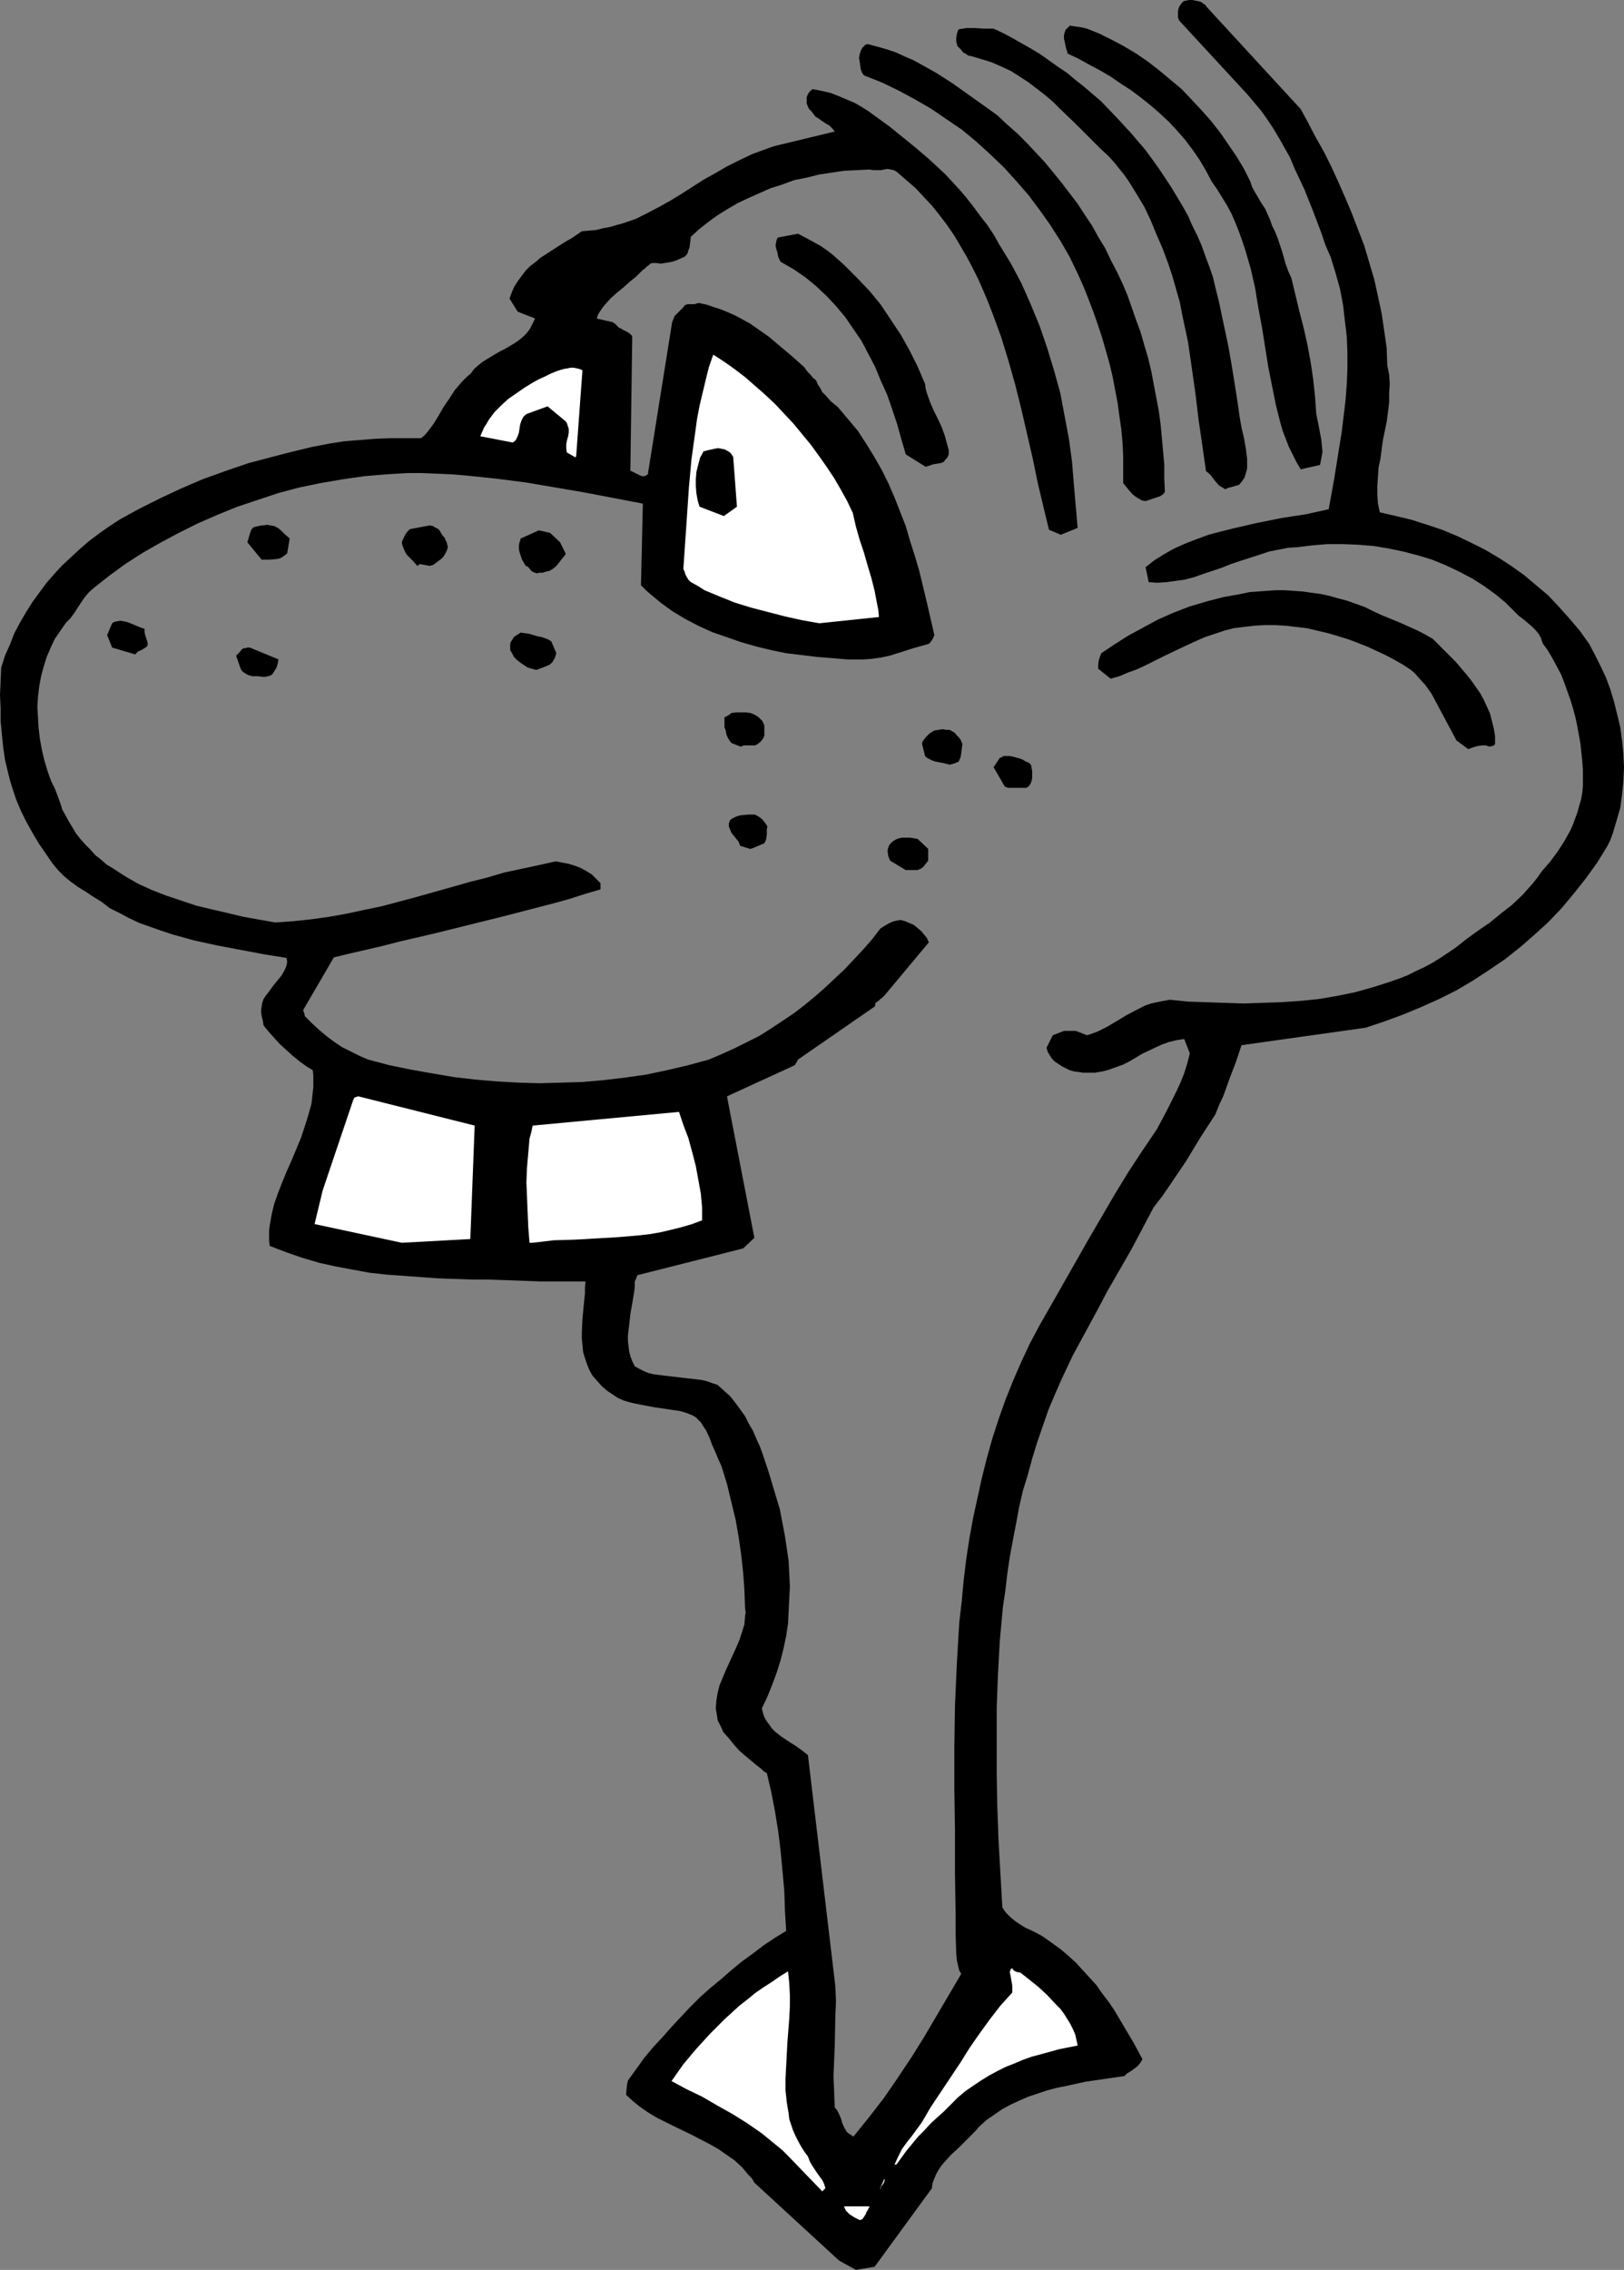 <?xml version="1.0" encoding="UTF-8" standalone="no"?>
<svg
   version="1.0"
   width="111.45mm"
   height="155.711mm"
   id="svg26"
   sodipodi:docname="Buck Teeth.wmf"
   xmlns:inkscape="http://www.inkscape.org/namespaces/inkscape"
   xmlns:sodipodi="http://sodipodi.sourceforge.net/DTD/sodipodi-0.dtd"
   xmlns="http://www.w3.org/2000/svg"
   xmlns:svg="http://www.w3.org/2000/svg">
  <rect width="100%" height="100%" fill="#808080" stroke="none"/>
  <sodipodi:namedview
     id="namedview26"
     pagecolor="#ffffff"
     bordercolor="#000000"
     borderopacity="0.25"
     inkscape:showpageshadow="2"
     inkscape:pageopacity="0.0"
     inkscape:pagecheckerboard="0"
     inkscape:deskcolor="#d1d1d1"
     inkscape:document-units="mm" />
  <defs
     id="defs1">
    <pattern
       id="WMFhbasepattern"
       patternUnits="userSpaceOnUse"
       width="6"
       height="6"
       x="0"
       y="0" />
  </defs>
  <path
     style="fill:#000000;fill-opacity:1;fill-rule:evenodd;stroke:none"
     d="m 222.005,588.515 4.847,-0.808 14.865,-20.36 0.162,-1.293 0.485,-1.293 0.485,-1.131 0.646,-1.131 0.646,-0.97 0.808,-0.97 1.777,-1.939 1.939,-1.778 1.777,-1.778 1.777,-1.778 0.808,-0.808 0.808,-0.97 1.939,-1.778 2.1,-1.454 2.1,-1.454 2.1,-1.131 2.424,-1.131 2.262,-0.97 2.424,-0.808 2.424,-0.808 2.424,-0.646 2.424,-0.485 5.17,-1.131 10.018,-1.454 0.646,-0.646 1.293,-0.808 0.646,-0.485 0.646,-0.485 0.485,-0.485 0.485,-0.646 0.485,-0.808 -2.262,-4.201 -2.585,-4.363 -2.585,-4.363 -1.454,-2.101 -1.616,-2.101 -1.454,-2.101 -1.777,-1.939 -1.777,-1.939 -1.777,-1.939 -1.939,-1.778 -2.1,-1.778 -2.262,-1.616 -2.262,-1.616 -1.454,-0.808 -1.616,-0.808 -1.454,-0.646 -1.293,-0.808 -1.454,-0.97 -1.131,-0.97 -1.131,-1.131 -0.485,-0.646 -0.485,-0.808 -0.485,-8.564 -0.485,-8.564 -0.323,-8.564 -0.162,-8.726 v -8.726 -8.726 l 0.323,-8.564 0.485,-8.726 0.808,-8.726 0.646,-4.363 0.485,-4.201 0.646,-4.363 0.808,-4.363 0.808,-4.201 0.808,-4.363 0.969,-4.201 1.293,-4.201 1.131,-4.201 1.293,-4.201 1.454,-4.201 1.454,-4.201 1.777,-4.201 1.777,-4.04 2.747,-5.817 3.07,-5.656 3.07,-5.656 2.908,-5.494 3.07,-5.333 3.07,-5.333 2.908,-5.494 2.908,-5.494 2.262,-2.909 2.1,-3.07 4.039,-5.979 3.716,-6.14 3.878,-5.979 0.969,-2.424 1.131,-2.424 0.808,-2.262 0.808,-2.262 1.616,-4.201 1.454,-4.363 32.154,-4.525 4.847,-1.616 4.847,-1.778 4.686,-1.939 4.686,-2.101 4.524,-2.262 4.363,-2.585 4.201,-2.747 4.039,-2.747 3.878,-3.07 3.716,-3.232 3.716,-3.393 3.393,-3.555 3.232,-3.878 3.07,-3.878 2.908,-4.04 2.585,-4.201 0.808,-1.616 0.646,-1.778 0.969,-3.232 0.969,-3.393 0.485,-3.555 0.323,-3.393 0.162,-3.555 -0.162,-3.393 -0.323,-3.393 -0.485,-3.555 -0.808,-3.393 -0.808,-3.232 -0.969,-3.232 -1.131,-3.07 -1.454,-3.07 -1.454,-2.909 -1.454,-2.747 -2.424,-3.393 -2.747,-3.232 -2.747,-3.07 -2.747,-2.909 -3.07,-2.585 -3.07,-2.585 -3.393,-2.424 -3.232,-2.101 -3.555,-2.101 -3.555,-1.778 -3.716,-1.778 -3.878,-1.616 -3.878,-1.293 -4.039,-1.293 -4.039,-0.97 -4.201,-0.97 -0.485,-2.262 -0.162,-2.262 v -2.262 l 0.162,-2.424 0.162,-2.424 0.485,-2.262 0.646,-4.848 0.969,-4.686 0.323,-2.424 0.323,-2.585 V 101.964 l 0.162,-2.424 -0.162,-2.424 -0.485,-2.424 -0.162,-4.525 -0.646,-4.525 -0.646,-4.363 -0.969,-4.525 -0.969,-4.363 -1.293,-4.363 -1.293,-4.363 -1.616,-4.201 -1.616,-4.201 -1.777,-4.201 -1.777,-4.04 -1.777,-3.878 -1.939,-3.878 -2.1,-3.717 -1.939,-3.717 -1.939,-3.555 L 312.972,1.778 312.649,1.293 312.164,0.97 311.518,0.485 310.872,0.323 310.064,0.162 309.256,0 h -0.808 l -0.808,0.162 -0.646,0.162 -0.485,0.485 -0.485,0.646 -0.323,0.646 -0.162,0.808 v 0.97 0.646 l 0.323,0.808 17.612,19.068 1.777,2.101 1.777,2.101 1.616,2.262 1.616,2.424 1.454,2.424 1.454,2.585 1.454,2.585 1.131,2.747 2.585,5.494 2.262,5.656 2.262,5.979 0.969,2.909 1.293,2.909 1.293,4.201 1.131,4.04 0.808,4.201 0.485,4.201 0.485,4.04 0.162,4.201 v 4.04 l -0.162,4.04 -0.323,4.201 -0.485,4.04 -0.485,4.04 -0.646,4.04 -1.293,8.08 -1.454,8.08 -2.908,0.646 -2.908,0.646 -6.301,0.97 -6.463,1.293 -6.301,1.454 -3.232,0.808 -3.07,0.808 -3.07,1.131 -2.908,1.131 -2.908,1.293 -2.585,1.454 -2.585,1.616 -2.262,1.778 0.808,3.878 2.262,0.162 2.424,-0.162 2.262,-0.323 2.424,-0.323 2.424,-0.646 2.262,-0.808 4.847,-1.616 2.424,-0.97 2.424,-0.808 5.009,-1.616 2.424,-0.808 2.424,-0.485 2.424,-0.485 2.424,-0.162 4.039,-0.485 3.878,-0.323 h 3.878 l 4.039,0.162 4.039,0.323 3.878,0.646 3.878,0.808 3.716,0.97 3.716,1.131 3.555,1.454 3.393,1.616 3.393,1.778 3.07,1.939 2.908,2.101 2.747,2.262 2.424,2.424 0.969,0.97 1.293,0.97 2.1,1.778 0.969,0.97 0.808,0.97 0.646,1.131 0.162,0.646 0.323,0.808 1.293,1.778 1.131,1.939 1.131,2.101 1.131,2.101 0.808,2.101 0.808,2.262 0.808,2.262 0.646,2.101 0.646,2.424 0.485,2.262 0.808,4.525 0.485,4.525 0.162,2.262 v 2.262 1.939 l -0.162,1.778 -0.323,1.778 -0.485,1.616 -0.485,1.778 -1.131,3.07 -0.646,1.454 -1.616,2.909 -1.777,2.747 -1.939,2.585 -2.1,2.424 -1.131,1.616 -1.293,1.616 -1.293,1.454 -1.293,1.454 -2.747,2.585 -2.908,2.262 -2.747,2.262 -3.07,2.101 -2.908,2.101 -3.07,2.424 -1.939,1.293 -1.939,1.293 -2.1,1.293 -2.1,1.131 -2.1,0.97 -2.262,1.131 -2.1,0.808 -2.262,0.808 -4.524,1.454 -4.686,1.293 -4.686,0.97 -4.847,0.808 -4.847,0.485 -4.847,0.323 -4.847,0.162 -4.847,0.162 -4.847,-0.162 -4.847,-0.162 -4.686,-0.162 -4.686,-0.485 -1.777,0.323 -1.616,0.323 -1.454,0.323 -1.454,0.485 -1.293,0.646 -1.293,0.646 -2.424,1.293 -2.424,1.454 -2.424,1.454 -2.585,1.293 -1.293,0.485 -1.454,0.485 -2.908,-1.131 h -3.07 l -2.908,1.131 -1.616,3.232 0.323,1.131 0.485,0.808 0.646,0.97 0.646,0.646 0.969,0.646 0.969,0.646 1.939,0.97 1.131,0.323 1.293,0.162 0.969,0.162 h 1.131 2.1 l 1.939,-0.323 1.777,-0.485 1.777,-0.646 1.777,-0.646 1.616,-0.808 1.616,-0.97 1.616,-0.97 3.393,-1.616 1.777,-0.808 1.777,-0.646 1.939,-0.485 2.1,-0.323 1.454,3.717 -0.646,2.585 -0.808,2.585 -0.969,2.424 -1.131,2.424 -2.424,4.848 -2.585,4.848 -3.716,5.494 -3.716,5.656 -3.555,5.817 -3.393,5.817 -3.393,5.817 -3.393,5.979 -6.625,11.635 -2.585,4.525 -2.585,4.848 -2.262,4.848 -2.1,4.848 -1.939,4.848 -1.777,5.009 -1.616,5.009 -1.454,5.171 -1.293,5.171 -1.131,5.171 -1.131,5.171 -0.969,5.333 -0.808,5.333 -0.646,5.332 -0.485,5.333 -0.646,5.494 -0.323,5.333 -0.323,5.494 -0.485,10.827 -0.162,10.827 v 10.827 l 0.162,10.827 v 10.827 l 0.162,10.503 v 5.333 l 0.162,5.171 0.162,1.778 0.323,1.454 0.162,0.646 0.162,0.646 0.323,0.485 0.162,0.323 -6.463,10.988 -3.232,5.494 -3.232,5.171 -3.555,5.333 -3.555,5.171 -3.878,5.009 -4.039,5.009 -0.485,-0.323 -0.485,-0.323 -0.485,-0.323 -0.323,-0.323 -0.646,-1.131 -0.485,-1.131 -0.323,-1.131 -0.485,-1.131 -0.485,-0.97 -0.646,-0.808 -0.162,-4.201 -0.162,-3.878 0.323,-7.756 0.162,-7.756 0.162,-3.878 -0.162,-3.878 -7.109,-59.95 -0.808,-0.646 -0.808,-0.646 -1.616,-1.131 -1.777,-1.131 -1.939,-1.293 -1.616,-1.293 -0.808,-0.808 -0.646,-0.97 -0.646,-0.808 -0.646,-1.131 -0.323,-0.97 -0.323,-1.293 1.454,-3.07 1.293,-3.232 1.131,-3.07 0.969,-3.07 0.808,-3.232 0.646,-3.07 0.485,-3.232 0.162,-3.232 0.162,-3.232 0.162,-3.232 -0.162,-3.232 -0.162,-3.232 -0.485,-3.393 -0.485,-3.232 -0.646,-3.393 -0.646,-3.393 -1.454,-4.848 -1.454,-4.848 -1.454,-4.363 -0.808,-2.262 -0.969,-2.101 -0.808,-1.939 -1.131,-1.939 -0.969,-1.939 -1.293,-1.778 -1.293,-1.778 -1.293,-1.616 -1.616,-1.454 -1.616,-1.454 -1.454,-0.485 -1.293,-0.485 -1.454,-0.323 -1.293,-0.162 -2.908,-0.323 -2.747,-0.323 -2.747,-0.323 -2.585,-0.323 -1.454,-0.323 -1.131,-0.485 -1.293,-0.646 -1.131,-0.646 -0.646,-1.293 -0.485,-1.293 -0.323,-1.293 -0.162,-1.293 -0.162,-1.454 v -1.293 l 0.323,-2.747 0.323,-2.909 0.485,-2.747 0.485,-2.909 0.162,-1.293 v -1.454 l 0.323,-0.646 0.162,-0.485 0.162,-0.323 v -0.162 l 27.468,-6.948 2.908,-2.747 -7.109,-36.681 17.612,-8.08 0.162,-0.323 0.323,-0.485 0.162,-0.323 0.162,-0.323 19.874,-13.735 0.162,-0.323 v -0.485 l 0.323,-0.323 0.485,-0.323 0.323,-0.323 0.808,-0.646 0.485,-0.485 11.472,-13.735 -0.485,-1.131 -0.808,-0.97 -0.646,-0.808 -0.969,-0.808 -0.969,-0.808 -1.131,-0.485 -1.131,-0.485 -1.131,-0.323 -0.969,0.162 -0.808,0.162 -0.808,0.323 -0.646,0.323 -1.131,0.646 -0.969,0.646 -2.1,2.747 -2.262,2.585 -2.424,2.585 -2.424,2.585 -2.585,2.424 -2.585,2.424 -2.585,2.262 -2.747,2.262 -2.747,2.101 -2.908,1.939 -2.908,1.939 -3.07,1.939 -3.232,1.616 -3.232,1.616 -3.232,1.454 -3.393,1.454 -5.332,1.454 -5.494,1.293 -5.332,1.131 -5.655,0.808 -5.494,0.646 -5.494,0.485 -5.494,0.162 -5.655,0.162 -5.494,-0.162 -5.655,-0.323 -5.655,-0.485 -5.494,-0.646 -5.655,-0.97 -5.494,-0.97 -5.494,-1.131 -5.494,-1.454 -2.262,-0.97 -2.262,-1.131 -2.262,-1.131 -1.939,-1.293 -1.939,-1.454 -1.939,-1.616 -1.939,-1.778 -1.939,-1.939 v -0.485 l -0.162,-0.323 -0.162,-0.485 v -0.323 l 7.917,-13.574 4.039,-0.97 4.201,-0.97 4.201,-0.97 4.363,-1.131 9.048,-2.101 18.258,-4.525 8.725,-2.262 4.363,-1.131 4.039,-1.131 4.039,-1.293 3.878,-1.131 v -1.616 l -1.131,-1.131 -1.131,-1.131 -1.293,-0.808 -1.454,-0.808 -1.616,-0.646 -1.616,-0.485 -1.616,-0.323 -1.777,-0.323 -4.363,0.97 -4.524,0.97 -4.524,0.97 -4.363,1.293 -4.524,1.131 -4.524,1.293 -9.21,2.585 -9.048,2.424 -4.686,0.97 -4.524,0.97 -4.524,0.808 -4.686,0.646 -4.524,0.485 -4.686,0.323 -8.24,-1.454 -4.039,-0.97 -4.201,-0.97 -4.039,-0.97 -3.878,-1.293 -3.878,-1.293 -3.716,-1.454 -3.555,-1.616 -3.393,-1.939 -3.232,-2.101 -1.616,-0.97 -1.454,-1.293 -1.454,-1.131 -1.293,-1.454 -1.293,-1.293 -1.293,-1.454 -1.131,-1.454 -0.969,-1.616 -0.969,-1.616 -0.969,-1.778 -0.646,-1.131 -0.323,-1.131 -0.808,-2.262 -0.808,-2.101 -0.485,-0.97 -0.485,-0.97 -0.969,-2.747 -0.808,-2.747 -0.646,-2.747 -0.485,-2.747 -0.323,-2.747 -0.162,-2.747 -0.162,-2.747 0.162,-2.585 0.323,-2.747 0.485,-2.585 0.646,-2.424 0.808,-2.585 0.969,-2.262 1.131,-2.424 1.454,-2.101 1.454,-2.101 1.131,-1.131 0.969,-1.293 1.454,-2.262 0.646,-0.97 0.808,-1.131 0.969,-1.131 1.293,-1.131 3.878,-3.07 4.201,-3.07 4.524,-2.909 4.524,-2.585 4.847,-2.585 4.847,-2.424 5.17,-2.262 5.17,-2.101 5.332,-1.778 5.332,-1.778 5.494,-1.454 5.494,-1.131 5.655,-0.97 5.655,-0.808 5.655,-0.485 5.494,-0.323 h 3.878 l 3.878,0.162 3.716,0.162 3.878,0.323 7.756,0.808 7.594,0.97 7.594,1.293 7.594,1.293 7.594,1.454 7.594,1.454 -0.485,21.168 1.293,1.293 1.293,1.131 2.747,2.262 2.908,2.101 3.232,1.939 3.393,1.778 3.555,1.616 3.716,1.293 3.716,1.293 3.878,1.131 4.039,0.97 3.878,0.808 4.039,0.485 4.039,0.485 4.039,0.323 3.878,0.323 h 4.039 l 2.262,-0.162 2.262,-0.323 2.262,-0.485 2.1,-0.646 4.039,-1.293 4.039,-1.131 0.485,-0.485 0.323,-0.485 0.323,-0.485 0.162,-0.485 0.162,-0.323 -1.939,-8.403 -1.939,-8.08 -1.131,-3.878 -1.293,-4.04 -1.131,-3.878 -1.454,-3.717 -1.454,-3.717 -1.616,-3.717 -1.777,-3.555 -1.939,-3.393 -2.1,-3.393 -2.1,-3.232 -2.585,-3.07 -2.585,-3.07 -1.777,-1.454 -1.454,-1.616 -0.808,-0.808 -0.485,-0.97 -0.646,-0.97 -0.485,-1.131 -0.808,-0.646 -0.646,-0.808 -0.808,-0.808 -0.323,-0.485 -0.485,-0.646 -3.07,-2.747 -3.07,-2.585 -3.07,-2.585 -3.232,-2.262 -1.616,-1.131 -1.777,-0.97 -1.777,-0.97 -1.777,-0.808 -1.939,-0.808 -1.939,-0.646 -1.939,-0.646 -2.1,-0.485 -0.646,0.162 -0.485,0.162 h -0.969 -0.808 l -0.485,0.162 -0.323,0.162 -0.323,0.485 -0.808,0.808 -0.485,0.485 -0.485,0.485 -0.485,0.485 -0.323,0.808 -0.323,0.808 -6.301,39.428 -0.485,0.323 -0.485,0.162 h -0.485 l -0.485,-0.162 -1.293,-0.646 -1.293,-0.646 0.485,-34.742 -0.162,-0.323 -0.323,-0.323 -0.646,-0.485 -0.969,-0.485 -0.323,-0.162 -0.485,-0.323 -0.485,-0.162 -0.485,-0.485 -0.485,-0.485 -0.646,-0.485 -4.201,-0.97 0.323,-0.97 0.485,-0.808 0.646,-0.97 0.646,-0.808 1.454,-1.616 1.616,-1.454 1.777,-1.454 1.616,-1.454 1.616,-1.293 1.293,-1.293 0.485,-0.485 0.485,-0.323 0.485,-0.485 0.646,-0.485 0.323,-0.323 0.485,-0.162 h 1.131 l 1.131,0.162 0.969,-0.162 0.969,-0.162 0.969,-0.162 0.969,-0.323 1.131,-0.485 1.131,-0.485 0.485,-0.485 0.323,-0.485 0.162,-0.646 0.323,-0.808 0.162,-1.293 0.162,-1.454 2.1,-1.939 2.262,-1.778 2.424,-1.778 2.585,-1.616 2.747,-1.616 2.747,-1.293 2.908,-1.293 2.908,-1.293 3.07,-0.97 3.07,-1.131 3.232,-0.646 3.232,-0.808 3.232,-0.485 3.232,-0.485 3.232,-0.162 3.393,-0.162 0.969,0.162 h 0.969 0.969 l 0.808,-0.162 0.969,-0.162 0.808,0.162 0.808,0.162 0.808,0.485 2.424,2.101 2.424,2.101 2.262,2.424 2.1,2.262 1.939,2.424 1.939,2.585 1.777,2.585 1.616,2.747 1.616,2.747 1.454,2.747 1.454,2.909 1.293,2.909 1.293,3.07 1.131,2.909 2.262,6.14 1.939,6.302 1.777,6.302 1.616,6.464 1.454,6.302 1.454,6.302 1.293,6.302 1.454,6.14 1.454,5.979 3.07,1.293 4.363,-1.778 -0.969,-11.15 -0.485,-5.979 -0.808,-5.979 -1.131,-5.979 -1.131,-5.979 -1.616,-5.817 -1.777,-5.817 -1.939,-5.656 -2.262,-5.494 -2.424,-5.494 -2.747,-5.171 -3.07,-5.009 -1.454,-2.585 -1.616,-2.424 -1.777,-2.262 -1.777,-2.424 -1.777,-2.262 -1.777,-2.101 -1.939,-2.101 -1.939,-2.101 -2.1,-1.939 -2.1,-1.939 -3.393,-2.909 -3.393,-2.747 -3.393,-2.747 -3.555,-2.585 -1.777,-1.293 -1.777,-1.131 -1.939,-1.131 -1.939,-0.808 -2.262,-0.97 -2.1,-0.808 -2.1,-0.485 -2.424,-0.485 -0.323,0.162 -0.323,0.323 -0.323,0.323 -0.323,0.485 -0.323,0.808 v 0.97 0.646 l 0.323,0.808 0.323,0.646 0.646,0.646 0.969,1.293 0.808,0.485 0.646,0.485 1.454,0.97 0.646,0.323 0.485,0.485 0.485,0.485 0.485,0.646 -14.057,3.393 -1.939,0.485 -1.777,0.646 -3.555,1.293 -3.393,1.616 -3.232,1.616 -3.07,1.778 -2.908,1.616 -5.817,3.717 -2.908,1.778 -2.908,1.616 -3.07,1.616 -2.908,1.454 -3.232,1.131 -1.777,0.485 -1.616,0.485 -1.777,0.323 -1.939,0.485 -1.777,0.162 -1.939,0.162 -2.585,1.778 -1.454,0.808 -1.293,0.808 -2.747,1.778 -2.747,1.778 -1.293,1.131 -1.293,0.97 -1.131,1.131 -0.969,1.293 -0.969,1.293 -0.969,1.454 -0.646,1.454 -0.646,1.778 2.1,3.393 4.524,1.778 -0.646,1.293 -0.646,1.293 -0.808,1.131 -0.969,0.97 -0.969,0.808 -1.131,0.808 -2.424,1.454 -1.293,0.646 -1.131,0.646 -2.424,1.454 -1.293,0.808 -0.969,0.808 -1.131,0.97 -0.808,1.131 -1.131,0.97 -1.131,1.131 -0.969,1.131 -0.969,1.131 -1.454,2.262 -1.454,2.101 -1.293,2.262 -1.293,2.101 -1.454,1.939 -0.808,0.97 -0.969,0.808 h -3.878 -4.039 l -4.039,0.162 -4.039,0.323 -4.039,0.323 -4.039,0.646 -4.201,0.808 -4.039,0.97 -3.232,0.808 -3.07,0.808 -6.14,1.616 -6.14,2.101 -5.817,2.101 -5.655,2.424 -5.494,2.585 -5.17,2.585 -5.009,2.747 -2.747,1.778 -2.747,1.939 -2.585,1.939 -2.424,2.101 -2.262,2.101 -2.262,2.101 -2.1,2.262 -2.1,2.424 -1.777,2.424 -1.777,2.424 -1.616,2.585 -1.616,2.747 -1.454,2.747 -1.131,2.909 -1.293,2.909 -0.969,3.07 -0.162,3.555 L 0,180.174 l 0.162,3.393 v 3.393 l 0.323,3.393 0.323,3.232 0.485,3.393 0.808,3.393 0.485,1.939 0.485,1.616 1.131,3.393 1.293,3.07 1.454,2.909 1.454,2.585 1.616,2.747 1.777,2.585 1.777,2.585 1.454,1.778 1.616,1.616 1.777,1.454 1.777,1.293 2.1,1.293 1.939,1.293 2.1,1.293 2.1,1.616 2.585,1.293 2.424,1.293 2.747,1.293 2.747,0.97 2.747,0.97 2.908,0.97 5.817,1.616 5.978,1.293 5.978,1.131 5.978,1.131 5.978,0.97 0.162,0.97 -0.162,0.97 -0.323,0.808 -0.485,0.97 -0.485,0.808 -0.646,0.808 -1.454,1.778 -1.293,1.778 -0.646,0.808 -0.646,0.97 -0.323,0.97 -0.162,0.97 -0.162,1.131 0.162,1.293 0.162,0.646 0.162,0.646 0.162,1.131 1.293,1.616 1.293,1.454 1.616,1.778 1.777,1.616 1.616,1.454 1.777,1.454 1.777,1.293 1.616,0.97 0.162,1.454 v 1.454 1.454 l -0.162,1.454 -0.323,2.909 -0.808,2.909 -0.969,3.07 -0.969,2.909 -2.424,5.817 -1.293,2.909 -1.131,2.747 -1.131,2.909 -0.969,2.747 -0.646,2.747 -0.485,2.747 -0.162,1.293 v 1.454 1.293 l 0.162,1.293 4.201,1.616 4.201,1.454 4.363,1.293 4.363,0.97 4.363,0.808 4.363,0.808 4.363,0.485 4.524,0.323 4.363,0.323 4.524,0.323 9.048,0.323 h 4.363 l 4.524,0.162 8.725,0.323 h 11.633 l -0.162,1.454 v 1.616 l -0.323,3.232 -0.323,3.393 -0.162,3.393 v 1.778 l 0.162,1.616 0.162,1.778 0.485,1.616 0.485,1.454 0.646,1.616 0.808,1.454 1.131,1.293 1.293,1.454 1.293,1.131 1.454,0.97 1.454,0.97 1.454,0.646 1.616,0.485 1.454,0.323 1.616,0.323 3.393,0.646 3.393,0.485 3.232,0.485 1.616,0.485 1.616,0.646 0.808,0.485 1.293,1.293 0.485,0.808 0.969,1.454 0.808,1.778 0.646,1.778 0.808,1.778 0.808,1.939 0.808,1.778 1.454,4.686 1.131,4.686 1.131,4.686 0.808,4.686 0.646,4.525 0.485,4.525 0.323,4.525 0.162,4.525 0.162,1.131 -0.162,0.97 -0.162,2.101 -0.646,2.101 -0.646,1.939 -0.808,1.939 -0.969,2.101 -1.777,3.878 -0.808,1.939 -0.808,1.939 -0.485,1.939 -0.323,1.939 -0.162,2.101 0.162,0.97 0.162,0.97 0.162,1.131 0.485,0.97 0.485,0.97 0.485,1.131 1.454,1.616 1.293,1.616 1.293,1.454 1.454,1.293 2.908,2.424 1.454,1.131 0.646,0.646 0.808,0.485 1.131,4.848 0.969,5.009 0.808,5.009 0.646,5.171 0.485,5.171 0.485,5.333 0.162,5.171 0.323,5.171 -2.908,1.778 -2.908,1.939 -2.747,2.101 -2.908,2.101 -2.747,2.262 -2.585,2.262 -2.747,2.262 -2.747,2.424 -2.585,2.585 -2.424,2.585 -2.424,2.585 -2.424,2.747 -2.424,2.585 -2.262,2.747 -2.1,2.909 -2.1,2.909 -0.162,0.646 -0.162,1.131 -0.162,1.939 1.777,1.616 1.777,1.454 2.1,1.454 2.1,1.293 2.262,1.131 2.262,1.131 4.686,2.262 4.686,2.424 2.262,1.293 2.1,1.454 2.1,1.454 1.939,1.778 1.616,1.939 0.969,0.97 0.646,1.131 21.974,20.199 z"
     id="path1" />
  <path
     style="fill:#ffffff;fill-opacity:1;fill-rule:evenodd;stroke:none"
     d="m 223.621,575.426 0.485,-0.646 0.485,-0.808 0.162,-0.485 0.323,-0.485 0.485,-0.97 h -6.625 l 0.162,0.485 0.323,0.646 0.485,0.485 0.485,0.485 1.293,0.808 0.646,0.323 0.646,0.323 z"
     id="path2" />
  <path
     style="fill:#ffffff;fill-opacity:1;fill-rule:evenodd;stroke:none"
     d="m 213.603,567.831 0.485,-0.485 -0.323,-1.131 -0.485,-0.97 -1.293,-1.778 -0.646,-0.97 -0.646,-0.97 -0.646,-1.131 -0.485,-1.293 -0.969,-1.293 -0.808,-1.293 -0.808,-1.454 -0.646,-1.293 -0.646,-1.454 -0.485,-1.454 -0.485,-1.454 -0.162,-1.454 -0.485,-2.909 -0.323,-3.07 v -3.07 l 0.162,-3.07 0.323,-6.302 0.485,-6.14 0.162,-3.232 v -2.909 l -0.162,-3.07 -0.323,-3.07 -2.1,1.293 -2.1,1.454 -2.262,1.454 -2.1,1.454 -1.939,1.616 -2.1,1.616 -1.939,1.778 -1.939,1.778 -3.716,3.717 -3.555,3.878 -3.393,4.04 -3.07,4.363 3.878,2.101 4.039,1.939 3.878,2.262 4.039,2.262 3.878,2.424 3.716,2.585 1.777,1.454 1.777,1.454 1.777,1.454 1.616,1.616 8.725,9.049 z"
     id="path3" />
  <path
     style="fill:#ffffff;fill-opacity:1;fill-rule:evenodd;stroke:none"
     d="m 228.306,567.346 0.323,-0.485 0.162,-0.323 0.162,-0.162 0.323,-0.485 0.162,-0.485 v -0.485 l -0.162,0.162 -0.162,0.485 -0.485,0.97 -0.162,0.485 v 0.323 l -0.162,0.162 z"
     id="path4" />
  <path
     style="fill:#ffffff;fill-opacity:1;fill-rule:evenodd;stroke:none"
     d="m 232.507,561.206 1.293,-1.778 1.293,-1.778 3.07,-3.717 1.616,-1.616 1.616,-1.778 1.777,-1.616 1.616,-1.454 1.939,-1.939 1.777,-1.778 1.939,-1.616 2.1,-1.454 1.939,-1.293 2.1,-1.293 2.1,-1.131 2.262,-1.131 2.1,-0.808 2.262,-0.97 2.262,-0.808 2.424,-0.646 4.686,-1.293 4.847,-0.97 -0.323,-1.454 -0.323,-1.454 -0.646,-1.454 -0.646,-1.293 -0.808,-1.293 -0.808,-1.293 -0.969,-1.293 -1.131,-1.131 -2.262,-2.424 -2.262,-2.101 -2.424,-1.939 -2.262,-1.778 -0.969,-0.162 -0.646,-0.323 -0.323,-0.323 -0.162,-0.323 -0.323,0.162 -0.162,0.323 -0.162,0.485 0.162,0.808 0.323,1.778 0.162,0.97 v 0.97 0.808 l -3.07,3.393 -2.747,3.555 -2.585,3.555 -2.585,3.717 -2.424,3.878 -2.585,3.878 -2.585,3.878 -2.585,3.878 -1.131,1.939 -1.131,1.939 -1.293,1.778 -1.293,1.778 -1.293,1.616 -1.293,1.778 -0.969,1.939 -0.969,2.101 z"
     id="path5" />
  <path
     style="fill:#ffffff;fill-opacity:1;fill-rule:evenodd;stroke:none"
     d="m 104.216,322.213 17.773,-0.97 1.131,-29.41 -30.215,-7.595 -0.485,0.162 -0.485,0.162 -0.162,0.323 -0.162,0.323 -7.917,23.431 -2.1,8.726 z"
     id="path6" />
  <path
     style="fill:#ffffff;fill-opacity:1;fill-rule:evenodd;stroke:none"
     d="m 138.147,322.213 2.747,-0.323 2.747,-0.323 5.494,-0.162 2.908,-0.162 2.747,-0.162 5.494,-0.323 5.655,-0.485 2.747,-0.323 2.747,-0.485 2.747,-0.646 2.585,-0.646 2.747,-0.808 2.585,-0.97 v -1.778 -1.616 l -0.323,-3.555 -0.646,-3.555 -0.646,-3.555 -0.969,-3.717 -0.969,-3.555 -1.293,-3.393 -1.131,-3.393 -37.97,3.555 -0.323,1.616 -0.485,1.778 -0.323,3.717 -0.323,3.717 -0.162,3.878 0.162,3.878 0.162,3.878 0.162,3.878 0.323,4.04 z"
     id="path7" />
  <path
     style="fill:#000000;fill-opacity:1;fill-rule:evenodd;stroke:none"
     d="m 234.931,225.581 h 3.07 l 0.323,-0.162 0.485,-0.162 0.646,-0.485 0.646,-0.808 0.646,-0.808 v -3.07 l -2.747,-2.585 -1.939,-0.323 h -1.131 -0.808 l -0.969,0.162 -0.808,0.323 -0.808,0.485 -0.646,0.646 -0.323,0.485 -0.162,0.485 -0.162,0.485 v 0.646 l 0.162,1.131 0.485,1.131 z"
     id="path8" />
  <path
     style="fill:#000000;fill-opacity:1;fill-rule:evenodd;stroke:none"
     d="m 195.183,219.926 3.07,-1.293 0.323,-0.646 0.162,-0.485 0.162,-1.131 v -0.97 -0.485 l 0.162,-0.646 -0.646,-0.97 -0.646,-0.808 -0.808,-0.646 -1.131,-0.646 h -1.777 l -1.777,0.162 -0.808,0.162 -0.808,0.323 -0.646,0.323 -0.646,0.485 -0.162,0.485 -0.162,0.323 v 0.323 0.485 l 0.323,0.808 0.323,0.808 0.646,0.808 0.646,0.808 0.646,0.808 0.323,0.97 2.585,0.808 z"
     id="path9" />
  <path
     style="fill:#000000;fill-opacity:1;fill-rule:evenodd;stroke:none"
     d="m 261.429,204.251 h 4.847 l 0.646,-0.485 0.323,-0.485 0.323,-0.808 0.162,-0.808 v -0.808 -0.97 l -0.162,-0.808 -0.162,-0.808 -0.485,-0.485 -0.808,-0.323 -0.808,-0.485 -0.808,-0.323 -1.777,-0.485 -0.969,-0.162 h -0.969 -0.485 l -0.485,0.323 -0.485,0.162 -0.323,0.485 -0.646,0.97 -0.646,0.97 2.908,5.009 0.323,0.162 h 0.162 z"
     id="path10" />
  <path
     style="fill:#000000;fill-opacity:1;fill-rule:evenodd;stroke:none"
     d="m 246.403,198.272 0.485,-0.162 0.646,-0.162 1.131,-0.485 0.485,-1.131 0.162,-0.97 0.162,-1.293 0.162,-1.293 -0.162,-0.162 -0.162,-0.485 -0.162,-0.323 -0.323,-0.485 -0.646,-0.646 -0.485,-0.646 -0.808,-0.485 -0.646,-0.323 h -0.808 l -0.969,-0.162 -0.969,0.162 -1.131,0.162 -0.808,0.485 -0.485,0.323 -0.485,0.485 -0.323,0.323 -0.646,0.808 -0.323,0.485 -0.162,0.485 0.808,3.232 0.485,0.485 0.646,0.323 0.646,0.323 0.969,0.323 0.808,0.162 0.969,0.162 z"
     id="path11" />
  <path
     style="fill:#000000;fill-opacity:1;fill-rule:evenodd;stroke:none"
     d="m 382.126,193.748 1.131,-0.323 1.131,-0.162 h 0.969 l 0.485,0.162 0.646,0.162 0.323,-0.162 h 0.323 l 0.323,-0.162 0.323,-0.323 v -2.101 l -0.323,-1.939 -0.485,-1.939 -0.485,-1.939 -0.808,-1.778 -0.808,-1.778 -0.969,-1.778 -1.131,-1.616 -1.131,-1.616 -1.293,-1.616 -2.747,-3.232 -2.908,-2.909 -3.07,-3.07 -2.262,-1.293 -2.262,-1.131 -4.363,-1.939 -4.363,-1.778 -2.1,-0.97 -2.262,-1.131 -2.262,-0.808 -2.262,-0.808 -2.424,-0.646 -2.262,-0.646 -2.262,-0.485 -2.424,-0.323 -2.262,-0.323 -2.262,-0.162 -2.424,-0.162 h -2.262 l -2.262,0.162 -4.524,0.323 -2.262,0.485 -4.524,0.808 -4.363,1.131 -4.363,1.293 -4.201,1.616 -4.039,1.778 -3.878,2.101 -3.878,2.101 -3.555,2.262 -3.393,2.262 -0.323,0.808 -0.323,0.97 -0.162,1.131 v 1.131 l 3.232,2.585 2.262,-0.646 2.262,-0.97 2.262,-0.808 2.1,-0.97 4.524,-2.262 4.363,-2.101 4.524,-2.101 2.262,-0.97 2.424,-0.808 2.424,-0.808 2.424,-0.646 2.585,-0.323 2.747,-0.323 2.747,-0.162 h 2.747 l 2.747,0.162 2.747,0.323 2.747,0.323 2.747,0.646 2.747,0.646 2.747,0.808 2.585,0.808 2.585,0.97 2.424,0.97 2.424,1.131 2.424,1.131 2.1,1.131 2.262,1.293 1.939,1.293 0.969,0.808 0.969,1.131 1.777,1.939 1.616,2.262 1.293,2.424 2.585,4.848 1.293,2.424 1.293,2.424 3.07,2.262 z"
     id="path12" />
  <path
     style="fill:#000000;fill-opacity:1;fill-rule:evenodd;stroke:none"
     d="m 192.921,193.263 h 2.908 l 0.646,-0.323 0.808,-0.646 0.646,-0.808 0.323,-0.808 v -2.585 l -0.485,-1.131 -0.969,-0.97 -0.969,-0.646 -1.131,-0.485 -1.293,-0.162 h -1.131 -1.293 l -1.293,0.162 -0.323,0.323 -0.323,0.162 -0.162,0.162 h -0.162 l -0.162,0.162 -0.323,0.162 -0.323,0.162 v 0.808 0.808 0.97 l 0.323,0.808 0.162,0.97 0.323,0.808 0.485,0.808 0.485,0.646 2.424,0.97 z"
     id="path13" />
  <path
     style="fill:#000000;fill-opacity:1;fill-rule:evenodd;stroke:none"
     d="m 65.438,175.326 h 1.454 l 1.293,0.162 h 0.646 l 0.646,-0.162 0.646,-0.162 0.485,-0.323 0.646,-0.97 0.485,-0.808 0.323,-1.131 0.162,-0.97 -7.432,-3.07 h -0.323 -0.323 l -0.485,0.162 H 63.176 l -0.485,0.323 -0.485,0.646 -0.485,0.485 -0.485,0.485 1.131,3.232 0.162,0.323 0.162,0.323 0.323,0.323 0.485,0.323 0.808,0.485 z"
     id="path14" />
  <path
     style="fill:#000000;fill-opacity:1;fill-rule:evenodd;stroke:none"
     d="m 139.117,173.71 2.908,-1.131 0.323,-0.162 0.323,-0.162 0.323,-0.323 0.323,-0.323 0.646,-1.131 0.323,-1.131 -1.293,-3.07 -0.808,-0.485 -0.808,-0.323 -0.969,-0.323 -0.969,-0.162 -2.1,-0.646 -2.262,-0.323 -0.808,0.485 -0.969,0.646 -0.485,0.808 -0.323,0.485 -0.162,0.485 v 1.616 l 0.485,0.808 0.485,0.97 0.808,0.808 0.808,0.646 0.969,0.646 0.969,0.646 1.131,0.323 z"
     id="path15" />
  <path
     style="fill:#000000;fill-opacity:1;fill-rule:evenodd;stroke:none"
     d="m 35.062,169.671 0.323,-0.323 0.485,-0.485 0.808,-0.323 0.808,-0.485 0.485,-0.323 0.323,-0.485 v -0.485 l -0.162,-0.646 -0.485,-1.454 -0.162,-0.808 v -0.808 l -0.485,-0.162 -0.485,-0.162 -1.939,-0.808 -1.131,-0.485 -1.131,-0.323 -1.131,-0.162 -0.969,0.162 -0.646,0.162 -0.485,0.323 -1.293,3.07 1.293,3.232 z"
     id="path16" />
  <path
     style="fill:#ffffff;fill-opacity:1;fill-rule:evenodd;stroke:none"
     d="m 212.472,161.591 15.511,-1.616 -0.162,-1.778 -0.323,-1.616 -0.646,-3.393 -0.808,-3.232 -0.969,-3.232 -0.969,-3.393 -1.131,-3.393 -0.969,-3.393 -0.808,-3.555 -1.454,-3.07 -1.616,-2.909 -1.777,-3.07 -1.939,-2.909 -1.939,-2.747 -2.1,-2.909 -2.262,-2.747 -2.262,-2.747 -2.424,-2.585 -2.424,-2.585 -2.585,-2.424 -2.585,-2.262 -2.585,-2.262 -2.747,-2.101 -2.747,-1.939 -2.747,-1.778 -1.131,3.232 -0.808,3.232 -0.808,3.393 -0.808,3.393 -0.646,3.393 -0.485,3.555 -0.969,6.948 -0.646,7.11 -0.485,7.11 -0.969,14.22 0.323,0.646 0.162,0.646 0.323,0.646 0.485,0.808 0.323,0.323 0.323,0.323 1.777,0.97 1.777,1.131 3.878,1.616 4.039,1.616 4.201,1.293 4.363,1.131 4.363,1.131 4.363,0.97 z"
     id="path17" />
  <path
     style="fill:#000000;fill-opacity:1;fill-rule:evenodd;stroke:none"
     d="m 139.763,148.502 h 0.969 l 0.969,-0.323 0.808,-0.162 0.808,-0.485 0.646,-0.485 0.485,-0.485 0.646,-0.808 0.485,-0.646 0.808,-0.97 0.323,-0.485 v -0.162 0 l -1.454,-2.909 -2.585,-2.424 -2.908,-0.646 -4.686,2.101 -0.323,0.97 -0.162,0.808 v 0.97 l 0.162,0.808 0.323,0.97 0.323,0.97 0.969,1.616 0.485,0.162 0.323,0.323 0.646,0.808 0.485,0.323 0.485,0.162 0.485,0.162 z"
     id="path18" />
  <path
     style="fill:#000000;fill-opacity:1;fill-rule:evenodd;stroke:none"
     d="m 108.902,146.24 2.585,0.485 0.969,-0.323 0.646,-0.485 0.646,-0.485 0.646,-0.485 0.646,-0.646 0.485,-0.808 0.323,-0.646 0.323,-0.97 -0.162,-0.646 -0.162,-0.646 -0.323,-0.646 -0.162,-0.485 -0.485,-0.485 -0.323,-0.485 -0.646,-1.131 -0.485,-0.323 -0.646,-0.323 -0.485,-0.323 -0.808,-0.162 -5.17,0.97 -0.646,0.646 -0.485,0.646 -0.485,0.97 -0.485,1.131 0.162,0.808 0.323,0.808 0.323,0.808 0.485,0.808 1.293,1.293 1.454,1.616 z"
     id="path19" />
  <path
     style="fill:#000000;fill-opacity:1;fill-rule:evenodd;stroke:none"
     d="m 68.347,145.109 h 1.616 l 1.777,-0.162 0.808,-0.162 0.646,-0.323 0.646,-0.485 0.646,-0.485 0.646,-3.878 -1.454,-1.293 -0.808,-0.808 -0.808,-0.646 -0.969,-0.485 -0.969,-0.162 -0.969,-0.162 -0.646,0.162 h -0.646 l -0.808,0.162 -0.646,0.162 -0.646,0.162 -0.323,0.323 -0.162,0.162 -0.162,0.323 -0.323,0.97 -0.162,0.485 -0.162,0.646 -0.323,0.97 3.716,4.525 z"
     id="path20" />
  <path
     style="fill:#000000;fill-opacity:1;fill-rule:evenodd;stroke:none"
     d="m 187.751,133.797 3.393,-2.424 -0.969,-12.927 -0.323,-0.485 -0.485,-0.646 -0.808,-0.485 -0.646,-0.323 -0.808,-0.162 -0.808,-0.162 -0.969,0.162 -0.646,0.162 -0.808,0.162 -0.646,0.162 -0.485,0.162 h -0.323 v 0.162 l -0.808,1.454 -0.485,1.778 -0.485,1.939 -0.162,1.939 v 1.778 l 0.162,1.939 0.323,1.778 0.485,1.616 z"
     id="path21" />
  <path
     style="fill:#000000;fill-opacity:1;fill-rule:evenodd;stroke:none"
     d="m 297.138,129.919 3.878,-1.293 0.162,-0.162 0.323,-0.162 0.323,-0.323 0.323,-0.485 -0.162,-3.555 v -3.555 l -0.323,-3.555 -0.323,-3.555 -0.323,-3.393 -0.485,-3.555 -0.646,-3.393 -0.646,-3.393 -0.646,-3.393 -0.808,-3.393 -0.969,-3.232 -0.969,-3.393 -1.131,-3.07 -1.131,-3.232 -1.131,-3.232 -1.293,-3.07 -1.454,-3.07 -1.616,-3.07 -1.454,-3.07 -1.777,-2.909 -1.616,-2.909 -1.939,-2.909 -1.777,-2.747 -2.1,-2.747 -2.1,-2.747 -2.1,-2.585 -2.262,-2.747 -2.262,-2.424 -2.424,-2.585 -2.424,-2.424 -2.585,-2.262 -2.585,-2.424 -4.039,-2.909 -3.878,-2.747 -3.878,-2.747 -4.039,-2.585 -4.039,-2.262 -2.1,-1.131 -2.262,-0.97 -2.1,-0.97 -2.424,-0.808 -2.262,-0.646 -2.424,-0.646 h -0.485 l -0.323,0.162 -0.323,0.323 -0.485,0.485 -0.323,0.646 -0.323,0.97 -0.162,0.97 0.162,0.97 0.162,1.131 0.162,0.97 0.323,0.808 0.485,0.646 4.524,1.778 4.363,2.101 4.201,2.262 4.201,2.424 4.039,2.747 4.039,2.747 3.716,3.07 3.555,3.232 3.555,3.393 3.232,3.555 3.232,3.717 2.908,3.878 2.747,3.878 2.585,4.04 2.424,4.201 2.1,4.363 1.454,3.232 1.293,3.232 1.293,3.393 1.131,3.232 1.131,3.393 0.969,3.393 0.969,3.393 0.808,3.393 0.646,3.393 0.646,3.393 0.485,3.555 0.485,3.393 0.323,3.555 0.162,3.393 v 3.555 3.393 l 1.293,1.616 1.131,1.293 0.808,0.646 0.808,0.485 0.808,0.485 z"
     id="path22" />
  <path
     style="fill:#000000;fill-opacity:1;fill-rule:evenodd;stroke:none"
     d="m 318.466,126.526 2.908,-0.808 0.808,-0.97 0.646,-0.97 0.323,-1.131 0.323,-1.131 v -1.293 -1.293 l -0.162,-1.293 -0.162,-1.293 -0.485,-2.747 -0.646,-2.747 -0.485,-2.747 -0.162,-1.131 -0.162,-1.293 -0.646,-4.201 -0.646,-4.04 -0.646,-3.878 -0.646,-3.717 -1.616,-7.595 -0.808,-3.878 -0.969,-3.878 -0.646,-2.747 -0.969,-2.747 -0.969,-2.585 -0.969,-2.747 -1.131,-2.585 -1.293,-2.585 -1.131,-2.585 -1.454,-2.585 -1.454,-2.424 -1.454,-2.424 -1.616,-2.424 -1.616,-2.424 -1.616,-2.262 -1.777,-2.424 -3.716,-4.363 -3.878,-4.201 -4.039,-4.201 -4.363,-3.717 -2.262,-1.778 -2.1,-1.778 -2.424,-1.616 -2.262,-1.616 -2.262,-1.616 -2.424,-1.454 -4.847,-2.747 -2.424,-1.293 -2.424,-1.131 h -2.424 L 252.866,7.272 h -2.1 l -1.131,0.162 -0.969,0.162 -0.323,0.646 -0.162,0.646 -0.162,0.97 v 0.808 l 0.162,0.646 0.162,0.646 0.485,0.485 0.485,0.485 0.485,0.646 0.646,0.323 0.646,0.485 0.808,0.162 2.747,0.808 2.585,0.808 2.585,1.131 2.424,1.131 2.262,1.454 2.262,1.454 2.1,1.616 2.1,1.616 2.1,1.778 1.939,1.939 4.039,3.878 4.201,4.201 2.1,2.101 2.262,2.101 1.454,1.616 1.293,1.616 1.293,1.616 1.131,1.616 2.1,3.393 1.939,3.232 1.616,3.393 1.454,3.555 1.616,3.717 1.454,3.878 1.131,3.393 0.969,3.393 0.969,3.393 0.646,3.393 1.454,6.787 0.969,6.625 0.969,6.787 0.808,6.787 0.969,6.625 0.969,6.787 0.646,0.485 0.646,0.646 0.485,0.646 0.485,0.646 1.131,1.293 0.808,0.485 0.808,0.485 z"
     id="path23" />
  <path
     style="fill:#000000;fill-opacity:1;fill-rule:evenodd;stroke:none"
     d="m 337.37,121.678 5.009,-1.131 0.323,-1.616 0.323,-1.778 -0.162,-1.616 -0.162,-1.616 -0.646,-3.393 -0.646,-3.232 -0.323,-4.525 -0.485,-4.525 -0.646,-4.363 -0.808,-4.363 -0.969,-4.363 -1.131,-4.363 -2.1,-8.726 -0.808,-1.778 -0.646,-1.778 -0.969,-3.393 -1.131,-3.393 -0.646,-1.616 -0.808,-1.616 -0.485,-1.454 -0.646,-1.454 -0.646,-1.454 -0.969,-1.454 -1.616,-2.747 -0.808,-1.454 -0.485,-1.454 -1.616,-3.232 -1.939,-3.232 -2.1,-3.07 -2.1,-3.07 -2.424,-3.07 -2.424,-2.747 -2.585,-2.747 -2.585,-2.747 -2.908,-2.424 -2.908,-2.424 -2.908,-2.262 -3.07,-2.101 -3.232,-1.939 -3.07,-1.616 -3.232,-1.616 -3.232,-1.293 -1.293,-0.323 -1.131,-0.162 -1.131,-0.162 -0.969,-0.162 -0.162,0.323 -0.323,0.162 -0.162,0.323 -0.323,0.162 -0.323,0.808 -0.162,0.808 v 0.808 l 0.162,0.646 0.323,1.616 0.485,1.616 2.747,1.293 2.908,1.616 2.747,1.454 2.747,1.616 2.585,1.778 2.747,1.778 2.585,1.939 2.424,1.939 2.424,2.101 2.424,2.262 2.1,2.262 2.1,2.424 1.939,2.585 1.777,2.585 1.616,2.747 1.454,2.747 1.454,2.101 1.293,2.101 1.293,2.101 1.131,2.101 0.969,2.262 0.969,2.424 0.808,2.262 0.808,2.424 1.454,5.009 1.131,5.009 0.808,5.009 0.969,5.171 1.616,10.18 0.969,4.848 0.969,4.848 1.131,4.525 0.646,2.262 0.808,2.101 0.808,2.101 0.969,1.939 0.969,1.939 z"
     id="path24" />
  <path
     style="fill:#000000;fill-opacity:1;fill-rule:evenodd;stroke:none"
     d="m 240.101,121.032 1.939,-0.646 0.969,-0.162 0.969,-0.162 0.485,-0.162 0.323,-0.162 0.485,-0.646 0.485,-0.485 0.323,-0.808 v -1.131 l -0.323,-1.131 -0.646,-2.424 -0.808,-2.262 -0.969,-2.101 -1.131,-2.262 -0.969,-2.262 -0.808,-2.262 -0.323,-1.131 -0.162,-1.293 -1.939,-4.525 -2.1,-4.201 -2.262,-4.04 -2.585,-3.878 -2.585,-3.878 -2.908,-3.555 -3.232,-3.393 -3.393,-3.393 -1.454,-1.293 -1.454,-1.293 -1.454,-1.131 -1.616,-1.131 -2.908,-1.616 -3.07,-1.616 -5.17,0.97 -0.323,0.485 -0.162,0.646 -0.162,0.97 0.162,0.808 0.323,0.97 0.162,0.97 0.323,0.808 0.323,0.646 3.393,1.939 3.07,2.101 2.747,2.262 2.747,2.585 2.424,2.585 2.424,2.909 2.1,3.07 2.1,3.07 1.777,3.393 1.777,3.393 1.454,3.555 1.616,3.555 1.293,3.717 1.293,3.878 1.131,4.04 1.131,3.878 z"
     id="path25" />
  <path
     style="fill:#ffffff;fill-opacity:1;fill-rule:evenodd;stroke:none"
     d="m 149.457,118.123 1.616,-22.138 -0.808,-0.323 -0.646,-0.162 -0.808,-0.162 h -0.808 l -0.808,0.162 -0.969,0.162 -1.616,0.485 -1.616,0.646 -1.616,0.808 -1.777,0.808 -1.454,0.808 -2.1,1.293 -2.1,1.454 -2.1,1.454 -1.777,1.616 -1.777,1.778 -1.454,1.939 -0.646,1.131 -0.646,0.97 -0.485,1.131 -0.485,1.131 8.402,1.616 0.485,-0.323 0.323,-0.323 0.485,-0.97 0.323,-0.97 0.323,-2.101 0.323,-0.97 0.485,-0.97 0.485,-0.485 0.485,-0.323 5.332,-1.939 4.686,3.878 0.323,0.485 0.162,0.485 0.323,0.97 v 0.97 l -0.162,0.97 -0.323,1.131 -0.162,0.97 v 1.131 l 0.162,0.97 2.262,1.293 z"
     id="path26" />
</svg>
